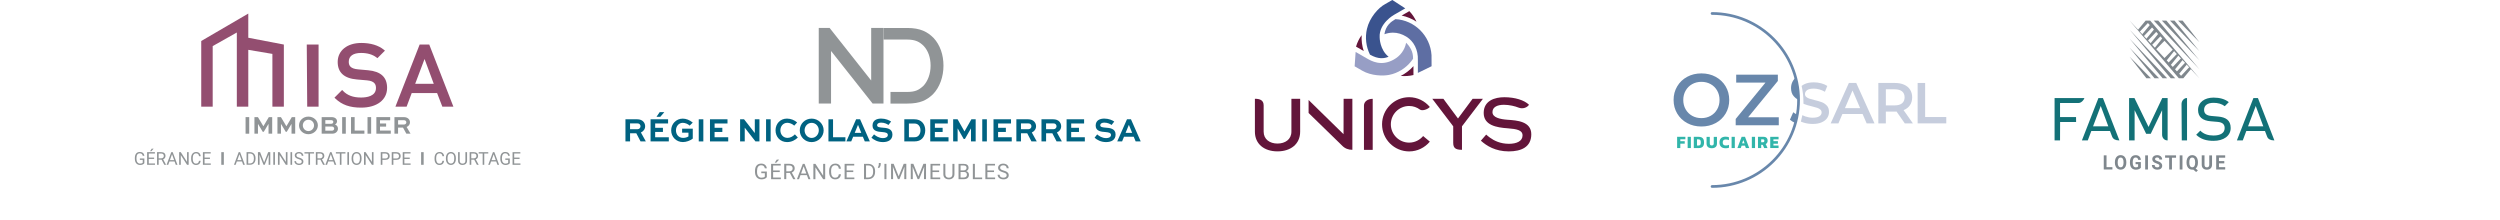 <?xml version="1.0" encoding="UTF-8"?> <svg xmlns="http://www.w3.org/2000/svg" width="964" height="85" viewBox="0 0 964 85" fill="none"><g clip-path="url(#clip0_517_255)"><path d="M295.683 68.308C295.487 68.59 295.204 68.813 294.844 68.95C294.485 69.095 294.065 69.164 293.595 69.164C293.124 69.164 292.687 69.052 292.31 68.821C291.934 68.59 291.651 68.273 291.446 67.854C291.24 67.434 291.138 66.955 291.129 66.407V65.893C291.129 65.003 291.334 64.31 291.754 63.822C292.173 63.334 292.756 63.085 293.509 63.085C294.125 63.085 294.622 63.239 294.999 63.556C295.375 63.873 295.606 64.318 295.692 64.9H294.913C294.767 64.113 294.305 63.727 293.517 63.727C292.995 63.727 292.601 63.907 292.328 64.275C292.062 64.644 291.925 65.174 291.917 65.868V66.347C291.917 67.006 292.071 67.537 292.37 67.931C292.67 68.325 293.081 68.522 293.603 68.522C293.894 68.522 294.151 68.487 294.374 68.427C294.596 68.368 294.776 68.256 294.922 68.102V66.775H293.552V66.133H295.692V68.299L295.683 68.308Z" fill="#909496"></path><path d="M300.675 66.347H298.115V68.445H301.094V69.087H297.336V63.18H301.051V63.822H298.115V65.722H300.675V66.356V66.347ZM299.527 61.536H300.435L299.348 62.726H298.74L299.527 61.536Z" fill="#909496"></path><path d="M304.57 66.69H303.183V69.078H302.395V63.171H304.356C305.024 63.171 305.537 63.325 305.897 63.625C306.256 63.924 306.436 64.37 306.436 64.952C306.436 65.32 306.333 65.637 306.137 65.911C305.94 66.184 305.657 66.39 305.306 66.527L306.693 69.035V69.087H305.854L304.57 66.698V66.69ZM303.183 66.056H304.382C304.767 66.056 305.075 65.953 305.306 65.757C305.537 65.56 305.649 65.286 305.649 64.952C305.649 64.584 305.537 64.31 305.323 64.113C305.109 63.916 304.792 63.822 304.382 63.813H303.192V66.056H303.183Z" fill="#909496"></path><path d="M311.136 67.537H308.662L308.106 69.087H307.301L309.561 63.18H310.246L312.506 69.087H311.71L311.145 67.537H311.136ZM308.893 66.904H310.905L309.895 64.138L308.893 66.904Z" fill="#909496"></path><path d="M318.191 69.087H317.403L314.424 64.532V69.087H313.636V63.18H314.424L317.412 67.751V63.18H318.191V69.087Z" fill="#909496"></path><path d="M324.269 67.203C324.192 67.828 323.969 68.308 323.576 68.65C323.19 68.993 322.668 69.155 322.026 69.155C321.324 69.155 320.768 68.907 320.348 68.402C319.929 67.905 319.714 67.229 319.714 66.39V65.825C319.714 65.277 319.809 64.789 320.006 64.378C320.202 63.959 320.476 63.642 320.836 63.419C321.196 63.197 321.615 63.085 322.086 63.085C322.711 63.085 323.216 63.257 323.593 63.608C323.969 63.959 324.192 64.447 324.252 65.063H323.464C323.396 64.592 323.25 64.25 323.028 64.036C322.805 63.822 322.488 63.719 322.077 63.719C321.581 63.719 321.187 63.899 320.904 64.267C320.622 64.635 320.476 65.157 320.476 65.842V66.416C320.476 67.058 320.613 67.571 320.879 67.948C321.144 68.325 321.521 68.513 322 68.513C322.437 68.513 322.762 68.419 322.993 68.222C323.225 68.025 323.379 67.683 323.456 67.195H324.243L324.269 67.203Z" fill="#909496"></path><path d="M329.02 66.347H326.461V68.445H329.44V69.087H325.682V63.18H329.397V63.822H326.461V65.722H329.02V66.356V66.347Z" fill="#909496"></path><path d="M333.164 69.087V63.18H334.833C335.347 63.18 335.801 63.291 336.195 63.522C336.588 63.753 336.897 64.07 337.111 64.489C337.325 64.909 337.436 65.388 337.436 65.936V66.313C337.436 66.869 337.325 67.357 337.111 67.777C336.897 68.196 336.588 68.522 336.186 68.744C335.784 68.967 335.321 69.087 334.791 69.087H333.155H333.164ZM333.943 63.813V68.445H334.765C335.364 68.445 335.835 68.256 336.169 67.888C336.503 67.511 336.674 66.981 336.674 66.287V65.945C336.674 65.269 336.52 64.746 336.203 64.378C335.886 64.01 335.441 63.813 334.859 63.813H333.952H333.943Z" fill="#909496"></path><path d="M338.9 64.84L338.472 64.549C338.72 64.198 338.857 63.83 338.866 63.436V62.854H339.611V63.385C339.611 63.659 339.542 63.924 339.405 64.198C339.277 64.464 339.105 64.686 338.9 64.849V64.84Z" fill="#909496"></path><path d="M341.811 69.087H341.032V63.18H341.811V69.087Z" fill="#909496"></path><path d="M344.593 63.171L346.528 67.991L348.463 63.171H349.473V69.078H348.694V66.775L348.771 64.293L346.828 69.078H346.228L344.293 64.301L344.371 66.775V69.078H343.591V63.171H344.602H344.593Z" fill="#909496"></path><path d="M352.195 63.171L354.13 67.991L356.065 63.171H357.075V69.078H356.296V66.775L356.373 64.293L354.43 69.078H353.831L351.896 64.301L351.973 66.775V69.078H351.194V63.171H352.204H352.195Z" fill="#909496"></path><path d="M362.135 66.347H359.575V68.445H362.554V69.087H358.796V63.18H362.512V63.822H359.575V65.722H362.135V66.356V66.347Z" fill="#909496"></path><path d="M368.033 63.171V67.186C368.033 67.743 367.854 68.196 367.511 68.556C367.16 68.907 366.689 69.112 366.099 69.155H365.893C365.242 69.155 364.729 68.993 364.344 68.642C363.958 68.29 363.761 67.811 363.761 67.203V63.18H364.532V67.186C364.532 67.614 364.652 67.948 364.883 68.179C365.114 68.41 365.457 68.53 365.893 68.53C366.33 68.53 366.672 68.41 366.903 68.179C367.134 67.948 367.254 67.614 367.254 67.186V63.18H368.033V63.171Z" fill="#909496"></path><path d="M369.609 69.087V63.18H371.543C372.186 63.18 372.665 63.308 372.99 63.573C373.316 63.839 373.478 64.233 373.478 64.755C373.478 65.029 373.401 65.277 373.239 65.491C373.084 65.705 372.87 65.868 372.596 65.988C372.913 66.073 373.17 66.245 373.35 66.493C373.538 66.741 373.632 67.041 373.632 67.392C373.632 67.922 373.461 68.342 373.119 68.642C372.776 68.941 372.288 69.095 371.663 69.095H369.617L369.609 69.087ZM370.388 65.697H371.569C371.912 65.697 372.186 65.611 372.391 65.44C372.596 65.269 372.699 65.037 372.699 64.746C372.699 64.421 372.605 64.181 372.417 64.036C372.228 63.89 371.937 63.813 371.552 63.813H370.396V65.697H370.388ZM370.388 66.322V68.445H371.672C372.031 68.445 372.323 68.35 372.528 68.162C372.742 67.974 372.845 67.717 372.845 67.383C372.845 66.672 372.46 66.313 371.68 66.313H370.379L370.388 66.322Z" fill="#909496"></path><path d="M375.918 68.445H378.718V69.087H375.131V63.18H375.918V68.453V68.445Z" fill="#909496"></path><path d="M383.298 66.347H380.738V68.445H383.717V69.087H379.959V63.18H383.675V63.822H380.738V65.722H383.298V66.356V66.347Z" fill="#909496"></path><path d="M386.774 66.45C386.106 66.262 385.618 66.022 385.318 65.739C385.01 65.457 384.865 65.114 384.865 64.704C384.865 64.241 385.053 63.856 385.421 63.548C385.789 63.239 386.277 63.094 386.868 63.094C387.27 63.094 387.638 63.171 387.955 63.334C388.272 63.488 388.52 63.71 388.691 63.984C388.863 64.258 388.948 64.558 388.948 64.892H388.169C388.169 64.532 388.058 64.25 387.827 64.044C387.596 63.839 387.279 63.736 386.868 63.736C386.483 63.736 386.183 63.822 385.969 63.993C385.755 64.164 385.644 64.395 385.644 64.695C385.644 64.935 385.746 65.14 385.952 65.311C386.157 65.474 386.5 65.628 386.996 65.765C387.484 65.902 387.87 66.056 388.152 66.219C388.426 66.39 388.631 66.578 388.768 66.801C388.905 67.023 388.965 67.28 388.965 67.58C388.965 68.059 388.777 68.445 388.409 68.727C388.032 69.018 387.536 69.164 386.911 69.164C386.508 69.164 386.123 69.087 385.772 68.933C385.421 68.778 385.147 68.564 384.959 68.291C384.77 68.017 384.676 67.708 384.676 67.366H385.455C385.455 67.725 385.584 68.008 385.849 68.213C386.114 68.419 386.465 68.522 386.902 68.522C387.313 68.522 387.63 68.436 387.852 68.273C388.075 68.102 388.178 67.88 388.178 67.588C388.178 67.297 388.075 67.075 387.878 66.921C387.673 66.758 387.304 66.604 386.774 66.45Z" fill="#909496"></path><path d="M241.175 54.533V45.997H245.669C246.825 45.997 247.579 46.348 248.101 46.922C248.52 47.393 248.769 48.009 248.769 48.686C248.769 49.781 248.126 50.629 247.133 51.091L249.034 54.524H246.996L245.361 51.391H242.956V54.524H241.183L241.175 54.533ZM242.947 47.581V49.816H245.849C246.466 49.816 246.979 49.345 246.979 48.694C246.979 48.403 246.877 48.146 246.697 47.949C246.414 47.624 246.055 47.581 245.729 47.581H242.947Z" fill="#006281"></path><path d="M255.617 50.886H252.63V52.923H257.895V54.533H250.857V45.997H257.612V47.615H252.638V49.276H255.626V50.886H255.617ZM254.385 43.241H256.157L254.616 45.047H253.135L254.376 43.241H254.385Z" fill="#006281"></path><path d="M265.934 48.429C265.223 47.752 264.119 47.359 263.28 47.359C261.73 47.359 260.651 48.677 260.651 50.269C260.651 51.759 261.593 53.172 263.408 53.172C264.144 53.172 264.958 52.966 265.471 52.598V51.16H263.023V49.619H267.132V53.446C266.079 54.267 264.598 54.781 263.331 54.781C260.737 54.781 258.802 52.769 258.802 50.261C258.802 47.752 260.763 45.741 263.271 45.741C264.547 45.741 265.951 46.28 267.124 47.273L265.942 48.437L265.934 48.429Z" fill="#006281"></path><path d="M269.435 54.533V45.997H271.207V54.533H269.435Z" fill="#006281"></path><path d="M278.527 50.886H275.539V52.923H280.804V54.533H273.767V45.997H280.522V47.615H275.548V49.276H278.536V50.886H278.527Z" fill="#006281"></path><path d="M292.841 45.997V54.533H291.3L287.182 49.251H287.174V54.533H285.384V45.997H286.908L291.043 51.288H291.052V45.997H292.841Z" fill="#006281"></path><path d="M295.392 54.533V45.997H297.165V54.533H295.392Z" fill="#006281"></path><path d="M307.635 53.043C306.702 53.959 305.289 54.79 303.517 54.79C300.82 54.79 299.048 52.761 299.048 50.252C299.048 47.744 300.837 45.732 303.457 45.732C304.947 45.732 306.411 46.348 307.378 47.222L306.265 48.446C305.52 47.77 304.476 47.35 303.611 47.35C301.976 47.35 300.914 48.669 300.914 50.261C300.914 51.853 301.993 53.172 303.671 53.172C304.775 53.172 305.803 52.555 306.513 51.81L307.643 53.026L307.635 53.043Z" fill="#006281"></path><path d="M312.968 45.741C315.537 45.741 317.6 47.77 317.6 50.252C317.6 52.735 315.537 54.798 312.968 54.798C310.4 54.798 308.388 52.786 308.388 50.252C308.388 47.718 310.4 45.741 312.968 45.741ZM312.968 53.189C314.518 53.189 315.734 51.853 315.734 50.252C315.734 48.651 314.518 47.367 312.968 47.367C311.419 47.367 310.246 48.677 310.246 50.252C310.246 51.828 311.436 53.189 312.968 53.189Z" fill="#006281"></path><path d="M321.221 45.997V52.923H325.99V54.533H319.449V45.997H321.221Z" fill="#006281"></path><path d="M330.133 45.997H331.657L335.416 54.533H333.464L332.719 52.726H328.969L328.233 54.533H326.358L330.116 45.997H330.133ZM329.585 51.245H332.12L330.887 48.223H330.81L329.577 51.245H329.585Z" fill="#006281"></path><path d="M342.581 48.198C342.093 47.821 341.074 47.282 339.739 47.282C338.934 47.282 338.215 47.598 338.215 48.326C338.215 49.054 339.285 49.139 340.338 49.225C341.819 49.328 344.122 49.516 344.122 51.862C344.122 53.968 342.461 54.79 340.475 54.79C338.378 54.79 336.965 53.916 336.023 53.103L337.025 51.819C337.71 52.393 338.866 53.257 340.501 53.257C341.528 53.257 342.35 52.838 342.35 52.042C342.35 51.245 341.52 51.031 340.304 50.929C338.532 50.809 336.443 50.603 336.443 48.429C336.443 46.254 338.266 45.724 339.799 45.724C341.485 45.724 342.915 46.374 343.609 46.871L342.59 48.181L342.581 48.198Z" fill="#006281"></path><path d="M348.702 54.533V45.997H352.512C354.002 45.997 354.969 46.443 355.688 47.213C356.399 47.984 356.776 49.054 356.776 50.261C356.776 51.468 356.365 52.624 355.611 53.411C354.918 54.105 354.036 54.533 352.512 54.533H348.702ZM352.452 52.923C353.385 52.923 353.771 52.701 354.19 52.307C354.661 51.81 354.935 51.134 354.935 50.269C354.935 49.456 354.695 48.78 354.25 48.3C353.839 47.872 353.402 47.624 352.452 47.624H350.475V52.932H352.452V52.923Z" fill="#006281"></path><path d="M363.47 50.886H360.482V52.923H365.748V54.533H358.71V45.997H365.465V47.615H360.491V49.276H363.479V50.886H363.47Z" fill="#006281"></path><path d="M374.411 54.533V49.584H374.352L372.083 53.565H371.586L369.318 49.584H369.258V54.533H367.537V45.997H369.241L371.894 50.672H371.92L374.566 45.997H376.218V54.533H374.429H374.411Z" fill="#006281"></path><path d="M378.76 54.533V45.997H380.533V54.533H378.76Z" fill="#006281"></path><path d="M387.852 50.886H384.865V52.923H390.13V54.533H383.092V45.997H389.847V47.615H384.873V49.276H387.861V50.886H387.852Z" fill="#006281"></path><path d="M391.91 54.533V45.997H396.405C397.561 45.997 398.314 46.348 398.836 46.922C399.256 47.393 399.504 48.009 399.504 48.686C399.504 49.781 398.862 50.629 397.869 51.091L399.769 54.524H397.732L396.097 51.391H393.691V54.524H391.919L391.91 54.533ZM393.682 47.581V49.816H396.585C397.201 49.816 397.715 49.345 397.715 48.694C397.715 48.403 397.612 48.146 397.432 47.949C397.15 47.624 396.79 47.581 396.465 47.581H393.682Z" fill="#006281"></path><path d="M401.593 54.533V45.997H406.088C407.243 45.997 407.997 46.348 408.519 46.922C408.938 47.393 409.187 48.009 409.187 48.686C409.187 49.781 408.545 50.629 407.551 51.091L409.452 54.524H407.415L405.779 51.391H403.374V54.524H401.602L401.593 54.533ZM403.365 47.581V49.816H406.267C406.884 49.816 407.397 49.345 407.397 48.694C407.397 48.403 407.295 48.146 407.115 47.949C406.832 47.624 406.473 47.581 406.147 47.581H403.365Z" fill="#006281"></path><path d="M416.044 50.886H413.048V52.923H418.313V54.533H411.276V45.997H418.03V47.615H413.056V49.276H416.053V50.886H416.044Z" fill="#006281"></path><path d="M428.629 48.198C428.141 47.821 427.122 47.282 425.787 47.282C424.982 47.282 424.263 47.598 424.263 48.326C424.263 49.054 425.333 49.139 426.386 49.225C427.867 49.328 430.17 49.516 430.17 51.862C430.17 53.968 428.509 54.79 426.523 54.79C424.425 54.79 423.013 53.916 422.071 53.103L423.073 51.819C423.758 52.393 424.913 53.257 426.549 53.257C427.576 53.257 428.398 52.838 428.398 52.042C428.398 51.245 427.567 51.031 426.352 50.929C424.58 50.809 422.491 50.603 422.491 48.429C422.491 46.254 424.314 45.724 425.847 45.724C427.533 45.724 428.963 46.374 429.656 46.871L428.638 48.181L428.629 48.198Z" fill="#006281"></path><path d="M434.579 45.997H436.103L439.861 54.533H437.909L437.164 52.726H433.415L432.678 54.533H430.803L434.562 45.997H434.579ZM434.031 51.245H436.565L435.332 48.223H435.255L434.022 51.245H434.031Z" fill="#006281"></path><path d="M340.672 10.777V39.919H336.477L320.494 19.706H320.451V39.919H315.708V10.777H319.903L335.886 30.99H335.929V10.777H340.681H340.672Z" fill="#909496"></path><path d="M343.369 35.459H349.636C353.154 35.459 354.344 34.611 355.996 33.181C357.777 31.306 358.839 28.456 358.839 25.331C358.839 22.206 357.906 19.569 356.168 17.703C354.601 16.188 353.111 15.246 349.636 15.246H340.672V10.786H349.85C354.849 10.786 357.649 12.258 360.029 14.672C362.486 17.352 363.804 21.102 363.804 25.339C363.804 29.577 362.357 33.687 359.729 36.366C357.358 38.601 354.858 39.936 349.85 39.936H343.369V35.476V35.459Z" fill="#909496"></path><path d="M118.289 17.181L118.46 41.126H122.843V17.181H118.289Z" fill="#934E70"></path><path d="M165.52 17.181H161.813L152.473 41.126H156.788L158.757 35.878H168.542L170.563 41.126H174.826L165.52 17.181ZM167.258 32.317H160.093L163.705 22.754L167.258 32.317Z" fill="#934E70"></path><path d="M141.909 27.086L138.142 26.752C134.914 26.495 134.486 25.108 134.486 23.799C134.486 21.615 136.181 20.417 139.246 20.417C141.678 20.417 143.681 21.008 145.196 22.172L145.53 22.429L148.432 19.526L148.03 19.193C145.924 17.472 142.91 16.564 139.306 16.564C133.87 16.564 130.214 19.509 130.214 23.893C130.214 27.968 132.714 30.236 137.645 30.647L141.498 30.981C144.58 31.247 144.974 32.702 144.974 33.935C144.974 37.128 141.361 37.608 139.212 37.608C136.181 37.608 133.913 36.769 132.269 35.039L131.935 34.688L128.964 37.659L129.315 37.993C131.841 40.424 134.906 41.503 139.263 41.503C145.333 41.503 149.263 38.515 149.263 33.892C149.263 29.774 146.866 27.548 141.926 27.086H141.909Z" fill="#934E70"></path><path d="M95.739 14.553V5.229L77.598 15.811V41.126H82.015V17.771L91.321 12.532V41.126H95.739V19.218L105.036 20.785V41.126H109.454V17.181L95.739 14.553Z" fill="#934E70"></path><path d="M94.694 51.554V45.158H96.098V51.554H94.694Z" fill="#909496"></path><path d="M103.546 51.554V47.838H103.495L101.706 50.826H101.312L99.523 47.838H99.471V51.554H98.11V45.158H99.454L101.552 48.669H101.569L103.658 45.158H104.959V51.554H103.546Z" fill="#909496"></path><path d="M112.416 51.554V47.838H112.364L110.575 50.826H110.181L108.392 47.838H108.341V51.554H106.979V45.158H108.324L110.421 48.669H110.438L112.527 45.158H113.828V51.554H112.416Z" fill="#909496"></path><path d="M118.914 44.962C120.943 44.962 122.569 46.477 122.569 48.343C122.569 50.209 120.943 51.751 118.914 51.751C116.885 51.751 115.301 50.244 115.301 48.343C115.301 46.443 116.885 44.962 118.914 44.962ZM118.914 50.543C120.138 50.543 121.097 49.542 121.097 48.343C121.097 47.145 120.138 46.177 118.914 46.177C117.689 46.177 116.765 47.153 116.765 48.343C116.765 49.533 117.707 50.543 118.914 50.543Z" fill="#909496"></path><path d="M124.033 51.554V45.158H127.86C128.656 45.158 129.221 45.407 129.572 45.775C129.829 46.04 129.975 46.374 129.975 46.734C129.975 47.282 129.641 47.77 129.17 48.018C129.915 48.275 130.317 48.857 130.317 49.602C130.317 50.115 130.12 50.578 129.718 50.971C129.324 51.34 128.845 51.554 127.971 51.554H124.025H124.033ZM125.446 46.323V47.727H127.697C127.963 47.727 128.168 47.667 128.314 47.521C128.451 47.384 128.528 47.196 128.528 46.999C128.528 46.811 128.451 46.657 128.331 46.537C128.194 46.391 128.006 46.323 127.697 46.323H125.446ZM125.446 48.78V50.398H127.937C128.228 50.398 128.476 50.312 128.639 50.15C128.776 50.004 128.862 49.798 128.862 49.593C128.862 49.388 128.776 49.199 128.639 49.054C128.459 48.874 128.237 48.78 127.937 48.78H125.446Z" fill="#909496"></path><path d="M131.935 51.554V45.158H133.339V51.554H131.935Z" fill="#909496"></path><path d="M136.755 45.158V50.346H140.513V51.554H135.351V45.158H136.755Z" fill="#909496"></path><path d="M141.712 51.554V45.158H143.116V51.554H141.712Z" fill="#909496"></path><path d="M148.895 48.823H146.532V50.346H150.684V51.554H145.128V45.158H150.453V46.374H146.523V47.615H148.886V48.823H148.895Z" fill="#909496"></path><path d="M152.097 51.554V45.158H155.641C156.548 45.158 157.148 45.424 157.559 45.852C157.892 46.203 158.089 46.665 158.089 47.17C158.089 47.992 157.584 48.626 156.797 48.968L158.295 51.545H156.685L155.393 49.191H153.492V51.545H152.088L152.097 51.554ZM153.501 46.34V48.018H155.795C156.283 48.018 156.685 47.667 156.685 47.179C156.685 46.965 156.608 46.768 156.463 46.622C156.24 46.374 155.949 46.348 155.701 46.348H153.509L153.501 46.34Z" fill="#909496"></path><path d="M55.681 62.906C55.519 63.145 55.296 63.316 55.005 63.436C54.714 63.556 54.38 63.616 53.995 63.616C53.609 63.616 53.258 63.522 52.959 63.334C52.659 63.145 52.419 62.88 52.257 62.538C52.094 62.195 52.009 61.793 52 61.339V60.911C52 60.175 52.171 59.61 52.505 59.199C52.839 58.796 53.31 58.591 53.918 58.591C54.414 58.591 54.817 58.719 55.125 58.985C55.424 59.241 55.613 59.61 55.681 60.089H55.048C54.928 59.438 54.551 59.122 53.918 59.122C53.498 59.122 53.173 59.276 52.959 59.575C52.745 59.875 52.633 60.32 52.625 60.894V61.296C52.625 61.844 52.745 62.281 52.993 62.597C53.241 62.923 53.567 63.085 53.986 63.085C54.226 63.085 54.431 63.06 54.603 63.008C54.782 62.957 54.928 62.863 55.039 62.734V61.639H53.935V61.116H55.664V62.906H55.681Z" fill="#909496"></path><path d="M59.431 61.296H57.359V63.026H59.765V63.548H56.726V58.668H59.731V59.19H57.359V60.765H59.431V61.288V61.296ZM58.506 57.324H59.243L58.361 58.308H57.873L58.506 57.324Z" fill="#909496"></path><path d="M62.308 61.57H61.186V63.548H60.553V58.668H62.136C62.676 58.668 63.087 58.796 63.378 59.045C63.669 59.293 63.814 59.661 63.814 60.14C63.814 60.44 63.737 60.705 63.575 60.937C63.412 61.159 63.189 61.33 62.907 61.442L64.028 63.514V63.556H63.352L62.316 61.579L62.308 61.57ZM61.186 61.048H62.154C62.47 61.048 62.718 60.962 62.898 60.8C63.087 60.637 63.172 60.414 63.172 60.132C63.172 59.832 63.087 59.601 62.907 59.438C62.727 59.276 62.479 59.199 62.145 59.19H61.178V61.039L61.186 61.048Z" fill="#909496"></path><path d="M67.333 62.272H65.33L64.876 63.548H64.225L66.049 58.668H66.597L68.429 63.548H67.778L67.324 62.272H67.333ZM65.518 61.75H67.145L66.331 59.473L65.518 61.75Z" fill="#909496"></path><path d="M72.752 63.548H72.119L69.713 59.789V63.548H69.079V58.668H69.713L72.127 62.443V58.668H72.752V63.548Z" fill="#909496"></path><path d="M77.384 61.998C77.324 62.512 77.135 62.914 76.827 63.197C76.51 63.479 76.1 63.616 75.577 63.616C75.012 63.616 74.558 63.411 74.216 63C73.874 62.589 73.702 62.032 73.702 61.339V60.868C73.702 60.414 73.779 60.02 73.942 59.669C74.105 59.327 74.327 59.062 74.618 58.882C74.909 58.694 75.243 58.608 75.629 58.608C76.134 58.608 76.545 58.754 76.853 59.044C77.161 59.336 77.341 59.729 77.384 60.243H76.75C76.699 59.858 76.579 59.575 76.391 59.395C76.211 59.224 75.954 59.13 75.62 59.13C75.218 59.13 74.901 59.284 74.67 59.584C74.439 59.883 74.327 60.32 74.327 60.877V61.347C74.327 61.878 74.439 62.298 74.653 62.614C74.867 62.931 75.175 63.085 75.56 63.085C75.911 63.085 76.177 63.008 76.365 62.846C76.553 62.683 76.673 62.401 76.733 61.998H77.367H77.384Z" fill="#909496"></path><path d="M80.945 61.296H78.873V63.026H81.279V63.548H78.24V58.668H81.245V59.19H78.873V60.765H80.945V61.288V61.296Z" fill="#909496"></path><path d="M86.313 63.548H85.328V58.668H86.313V63.548Z" fill="#909496"></path><path d="M93.325 62.272H91.321L90.867 63.548H90.217L92.04 58.668H92.588L94.42 63.548H93.77L93.316 62.272H93.325ZM91.51 61.75H93.136L92.323 59.473L91.51 61.75Z" fill="#909496"></path><path d="M95.071 63.548V58.668H96.424C96.843 58.668 97.203 58.762 97.528 58.95C97.845 59.139 98.093 59.404 98.264 59.747C98.436 60.089 98.53 60.491 98.53 60.937V61.245C98.53 61.707 98.444 62.109 98.273 62.452C98.102 62.794 97.853 63.068 97.528 63.248C97.203 63.436 96.826 63.531 96.398 63.531H95.071V63.548ZM95.704 59.199V63.026H96.364C96.852 63.026 97.228 62.871 97.494 62.563C97.759 62.255 97.896 61.818 97.896 61.245V60.962C97.896 60.406 97.768 59.978 97.511 59.669C97.254 59.361 96.894 59.207 96.424 59.199H95.687H95.704Z" fill="#909496"></path><path d="M100.293 58.668L101.851 62.649L103.409 58.668H104.223V63.548H103.589V61.647L103.649 59.601L102.082 63.548H101.603L100.036 59.61L100.096 61.647V63.548H99.463V58.668H100.276H100.293Z" fill="#909496"></path><path d="M106.021 63.548H105.387V58.668H106.021V63.548Z" fill="#909496"></path><path d="M110.849 63.548H110.216L107.81 59.789V63.548H107.176V58.668H107.81L110.224 62.443V58.668H110.849V63.548Z" fill="#909496"></path><path d="M112.647 63.548H112.013V58.668H112.647V63.548Z" fill="#909496"></path><path d="M115.207 61.373C114.667 61.219 114.274 61.022 114.025 60.791C113.777 60.56 113.657 60.277 113.657 59.935C113.657 59.55 113.811 59.233 114.111 58.985C114.41 58.736 114.804 58.608 115.284 58.608C115.609 58.608 115.909 58.668 116.166 58.805C116.422 58.933 116.619 59.113 116.765 59.344C116.91 59.575 116.979 59.824 116.979 60.089H116.345C116.345 59.789 116.251 59.558 116.071 59.395C115.892 59.224 115.626 59.139 115.292 59.139C114.984 59.139 114.736 59.207 114.565 59.344C114.393 59.481 114.299 59.678 114.299 59.926C114.299 60.123 114.385 60.294 114.547 60.431C114.71 60.568 114.993 60.697 115.395 60.808C115.797 60.919 116.106 61.048 116.328 61.185C116.551 61.322 116.722 61.484 116.825 61.664C116.936 61.844 116.987 62.067 116.987 62.315C116.987 62.709 116.833 63.026 116.534 63.265C116.234 63.505 115.832 63.625 115.327 63.625C115.001 63.625 114.693 63.565 114.41 63.436C114.128 63.308 113.905 63.128 113.751 62.906C113.597 62.683 113.52 62.426 113.52 62.144H114.154C114.154 62.435 114.256 62.675 114.47 62.846C114.684 63.017 114.967 63.102 115.327 63.102C115.66 63.102 115.917 63.034 116.088 62.897C116.268 62.76 116.354 62.572 116.354 62.332C116.354 62.092 116.268 61.904 116.106 61.776C115.943 61.647 115.643 61.519 115.215 61.39L115.207 61.373Z" fill="#909496"></path><path d="M121.088 59.199H119.556V63.548H118.931V59.199H117.398V58.676H121.097V59.199H121.088Z" fill="#909496"></path><path d="M123.545 61.57H122.424V63.548H121.79V58.668H123.374C123.913 58.668 124.324 58.796 124.615 59.045C124.906 59.293 125.052 59.661 125.052 60.14C125.052 60.44 124.975 60.705 124.812 60.937C124.65 61.159 124.427 61.33 124.144 61.442L125.266 63.514V63.556H124.59L123.554 61.579L123.545 61.57ZM122.424 61.048H123.391C123.708 61.048 123.956 60.962 124.136 60.8C124.324 60.637 124.41 60.414 124.41 60.132C124.41 59.832 124.324 59.601 124.144 59.438C123.965 59.276 123.716 59.199 123.383 59.19H122.415V61.039L122.424 61.048Z" fill="#909496"></path><path d="M128.571 62.272H126.567L126.114 63.548H125.463L127.286 58.668H127.834L129.666 63.548H129.016L128.562 62.272H128.571ZM126.756 61.75H128.382L127.569 59.473L126.756 61.75Z" fill="#909496"></path><path d="M133.202 59.199H131.67V63.548H131.045V59.199H129.512V58.676H133.211V59.199H133.202Z" fill="#909496"></path><path d="M134.58 63.548H133.947V58.668H134.58V63.548Z" fill="#909496"></path><path d="M139.417 61.262C139.417 61.741 139.34 62.161 139.178 62.512C139.024 62.871 138.801 63.137 138.51 63.325C138.219 63.513 137.885 63.608 137.5 63.608C137.115 63.608 136.789 63.513 136.498 63.325C136.207 63.137 135.984 62.871 135.822 62.52C135.659 62.169 135.582 61.767 135.574 61.305V60.954C135.574 60.483 135.651 60.072 135.813 59.712C135.976 59.353 136.199 59.079 136.49 58.89C136.781 58.702 137.115 58.608 137.491 58.608C137.868 58.608 138.21 58.702 138.501 58.89C138.793 59.079 139.015 59.353 139.178 59.712C139.332 60.072 139.417 60.491 139.417 60.962V61.27V61.262ZM138.793 60.945C138.793 60.363 138.681 59.926 138.45 59.618C138.219 59.31 137.902 59.156 137.491 59.156C137.08 59.156 136.781 59.31 136.55 59.618C136.318 59.926 136.207 60.354 136.199 60.902V61.262C136.199 61.827 136.31 62.264 136.541 62.58C136.772 62.897 137.089 63.06 137.491 63.06C137.894 63.06 138.21 62.906 138.433 62.606C138.656 62.306 138.775 61.87 138.775 61.305V60.945H138.793Z" fill="#909496"></path><path d="M144.032 63.548H143.398L140.993 59.789V63.548H140.359V58.668H140.993L143.407 62.443V58.668H144.032V63.548Z" fill="#909496"></path><path d="M147.448 61.639V63.548H146.814V58.668H148.578C149.1 58.668 149.511 58.805 149.811 59.079C150.11 59.353 150.256 59.712 150.256 60.157C150.256 60.628 150.11 60.996 149.819 61.253C149.528 61.51 149.117 61.639 148.569 61.639H147.439H147.448ZM147.448 61.116H148.578C148.912 61.116 149.177 61.039 149.348 60.877C149.528 60.714 149.614 60.483 149.614 60.175C149.614 59.866 149.52 59.652 149.348 59.473C149.169 59.301 148.92 59.207 148.612 59.199H147.439V61.116H147.448Z" fill="#909496"></path><path d="M151.686 61.639V63.548H151.052V58.668H152.816C153.338 58.668 153.749 58.805 154.048 59.079C154.348 59.353 154.494 59.712 154.494 60.157C154.494 60.628 154.348 60.996 154.057 61.253C153.766 61.51 153.355 61.639 152.807 61.639H151.677H151.686ZM151.686 61.116H152.816C153.15 61.116 153.415 61.039 153.586 60.877C153.766 60.714 153.852 60.483 153.852 60.175C153.852 59.866 153.757 59.652 153.586 59.473C153.406 59.301 153.158 59.207 152.85 59.199H151.677V61.116H151.686Z" fill="#909496"></path><path d="M157.995 61.296H155.923V63.026H158.329V63.548H155.29V58.668H158.295V59.19H155.923V60.765H157.995V61.288V61.296Z" fill="#909496"></path><path d="M163.363 63.548H162.378V58.668H163.363V63.548Z" fill="#909496"></path><path d="M171.248 61.998C171.188 62.512 170.999 62.914 170.691 63.197C170.374 63.479 169.964 63.616 169.441 63.616C168.876 63.616 168.423 63.411 168.08 63C167.738 62.589 167.566 62.032 167.566 61.339V60.868C167.566 60.414 167.643 60.02 167.806 59.669C167.969 59.327 168.191 59.062 168.482 58.882C168.774 58.694 169.107 58.608 169.493 58.608C169.998 58.608 170.409 58.754 170.717 59.044C171.025 59.336 171.205 59.729 171.248 60.243H170.614C170.563 59.858 170.443 59.575 170.255 59.395C170.075 59.224 169.818 59.13 169.484 59.13C169.082 59.13 168.765 59.284 168.534 59.584C168.303 59.883 168.191 60.32 168.191 60.877V61.347C168.191 61.878 168.303 62.298 168.517 62.614C168.731 62.931 169.039 63.085 169.424 63.085C169.775 63.085 170.041 63.008 170.229 62.846C170.417 62.683 170.537 62.401 170.597 61.998H171.231H171.248Z" fill="#909496"></path><path d="M175.785 61.262C175.785 61.741 175.708 62.161 175.545 62.512C175.391 62.871 175.169 63.137 174.878 63.325C174.587 63.513 174.253 63.608 173.867 63.608C173.482 63.608 173.157 63.513 172.866 63.325C172.575 63.137 172.352 62.871 172.189 62.52C172.027 62.169 171.95 61.767 171.941 61.305V60.954C171.941 60.483 172.018 60.072 172.181 59.712C172.344 59.353 172.566 59.079 172.857 58.89C173.148 58.702 173.482 58.608 173.859 58.608C174.236 58.608 174.578 58.702 174.869 58.89C175.16 59.079 175.383 59.353 175.545 59.712C175.699 60.072 175.785 60.491 175.785 60.962V61.27V61.262ZM175.16 60.945C175.16 60.363 175.049 59.926 174.818 59.618C174.587 59.31 174.27 59.156 173.859 59.156C173.448 59.156 173.148 59.31 172.917 59.618C172.686 59.926 172.575 60.354 172.566 60.902V61.262C172.566 61.827 172.677 62.264 172.909 62.58C173.14 62.897 173.456 63.06 173.859 63.06C174.261 63.06 174.578 62.906 174.801 62.606C175.023 62.306 175.143 61.87 175.143 61.305V60.945H175.16Z" fill="#909496"></path><path d="M180.1 58.668V61.981C180.1 62.443 179.954 62.82 179.672 63.111C179.389 63.402 179.013 63.565 178.525 63.608H178.353C177.831 63.608 177.412 63.471 177.104 63.18C176.795 62.889 176.633 62.495 176.633 61.99V58.668H177.258V61.972C177.258 62.324 177.352 62.597 177.54 62.794C177.728 62.991 178.002 63.085 178.353 63.085C178.704 63.085 178.987 62.991 179.175 62.794C179.364 62.597 179.458 62.324 179.458 61.972V58.668H180.091H180.1Z" fill="#909496"></path><path d="M182.848 61.57H181.727V63.548H181.093V58.668H182.677C183.216 58.668 183.627 58.796 183.918 59.045C184.209 59.293 184.355 59.661 184.355 60.14C184.355 60.44 184.278 60.705 184.115 60.937C183.952 61.159 183.73 61.33 183.447 61.442L184.569 63.514V63.556H183.892L182.857 61.579L182.848 61.57ZM181.727 61.048H182.694C183.011 61.048 183.259 60.962 183.439 60.8C183.627 60.637 183.713 60.414 183.713 60.132C183.713 59.832 183.627 59.601 183.447 59.438C183.268 59.276 183.019 59.199 182.685 59.19H181.718V61.039L181.727 61.048Z" fill="#909496"></path><path d="M188.267 59.199H186.735V63.548H186.11V59.199H184.577V58.676H188.276V59.199H188.267Z" fill="#909496"></path><path d="M191.358 62.272H189.354L188.901 63.548H188.25L190.074 58.668H190.622L192.454 63.548H191.803L191.349 62.272H191.358ZM189.543 61.75H191.169L190.356 59.473L189.543 61.75Z" fill="#909496"></path><path d="M196.597 62.906C196.434 63.145 196.212 63.316 195.921 63.436C195.63 63.556 195.296 63.616 194.911 63.616C194.525 63.616 194.174 63.522 193.875 63.334C193.575 63.145 193.335 62.88 193.173 62.538C193.01 62.195 192.924 61.793 192.916 61.339V60.911C192.916 60.175 193.087 59.61 193.421 59.199C193.755 58.796 194.226 58.591 194.834 58.591C195.33 58.591 195.732 58.719 196.041 58.985C196.34 59.241 196.529 59.61 196.597 60.089H195.964C195.844 59.438 195.467 59.122 194.834 59.122C194.414 59.122 194.089 59.276 193.875 59.575C193.661 59.875 193.549 60.32 193.541 60.894V61.296C193.541 61.844 193.661 62.281 193.909 62.597C194.157 62.923 194.483 63.085 194.902 63.085C195.142 63.085 195.347 63.06 195.518 63.008C195.698 62.957 195.844 62.863 195.955 62.734V61.639H194.851V61.116H196.58V62.906H196.597Z" fill="#909496"></path><path d="M200.347 61.296H198.275V63.026H200.681V63.548H197.642V58.668H200.647V59.19H198.275V60.765H200.347V61.288V61.296Z" fill="#909496"></path><path d="M650.576 47.461C648.941 46.58 647.665 45.355 646.732 43.789C645.799 42.222 645.336 40.475 645.336 38.541C645.336 36.606 645.799 34.859 646.732 33.293C647.656 31.726 648.941 30.502 650.576 29.62C652.202 28.738 654.034 28.302 656.063 28.302C658.092 28.302 659.925 28.738 661.551 29.62C663.178 30.502 664.462 31.718 665.395 33.276C666.32 34.834 666.791 36.589 666.791 38.541C666.791 40.493 666.328 42.248 665.395 43.806C664.462 45.364 663.186 46.58 661.551 47.461C659.916 48.343 658.092 48.78 656.063 48.78C654.034 48.78 652.202 48.343 650.576 47.461ZM659.651 44.645C660.712 44.045 661.543 43.215 662.15 42.145C662.758 41.075 663.058 39.876 663.058 38.549C663.058 37.222 662.758 36.024 662.15 34.954C661.543 33.883 660.712 33.044 659.651 32.454C658.589 31.855 657.39 31.555 656.063 31.555C654.736 31.555 653.538 31.855 652.476 32.454C651.415 33.053 650.584 33.883 649.976 34.954C649.369 36.024 649.069 37.222 649.069 38.549C649.069 39.876 649.369 41.075 649.976 42.145C650.584 43.215 651.415 44.054 652.476 44.645C653.538 45.244 654.736 45.544 656.063 45.544C657.39 45.544 658.589 45.244 659.651 44.645Z" fill="#6887AB"></path><path d="M685.899 45.227V48.292H669.282V45.869L680.754 31.863H669.479V28.798H685.539V31.221L674.067 45.227H685.899Z" fill="#6887AB"></path><path d="M734.483 47.573L731.298 43.01C731.161 43.027 730.965 43.035 730.699 43.035H727.181V47.573H724.287V31.991H730.699C732.052 31.991 733.225 32.214 734.226 32.659C735.228 33.104 735.999 33.746 736.529 34.577C737.06 35.407 737.334 36.392 737.334 37.539C737.334 38.686 737.052 39.722 736.478 40.57C735.904 41.417 735.083 42.051 734.021 42.462L737.608 47.581H734.492L734.483 47.573ZM733.439 35.236C732.788 34.705 731.829 34.431 730.571 34.431H727.189V40.638H730.571C731.829 40.638 732.788 40.364 733.439 39.825C734.089 39.285 734.415 38.515 734.415 37.522C734.415 36.529 734.089 35.767 733.439 35.227V35.236Z" fill="#C6CDDD"></path><path d="M739.44 31.991H742.334V45.124H750.484V47.573H739.44V31.991Z" fill="#C6CDDD"></path><path d="M715.777 31.991H712.926L705.915 47.573H708.894L710.427 43.968H718.217L719.775 47.573H722.806L715.769 31.991H715.777ZM711.411 41.7L714.33 34.885L717.267 41.7H711.411Z" fill="#C6CDDD"></path><path d="M704.451 40.758C703.92 40.167 703.287 39.722 702.55 39.431C701.805 39.14 700.855 38.866 699.699 38.592C698.852 38.387 698.184 38.198 697.696 38.036C697.208 37.873 696.806 37.65 696.48 37.368C696.164 37.085 696.001 36.726 696.001 36.281C696.001 35.639 696.284 35.133 696.84 34.748C697.396 34.363 698.244 34.166 699.391 34.166C700.085 34.166 700.812 34.269 701.549 34.474C702.293 34.68 703.004 34.988 703.689 35.39L704.605 33.139C703.937 32.694 703.141 32.351 702.225 32.111C701.309 31.872 700.367 31.752 699.417 31.752C698.047 31.752 696.9 31.957 695.958 32.377C695.479 32.591 695.059 32.839 694.7 33.13C695.162 35.159 695.41 37.265 695.41 39.431C695.41 39.619 695.41 39.799 695.41 39.987C695.547 40.056 695.684 40.116 695.83 40.176C696.566 40.458 697.525 40.741 698.715 41.023C699.562 41.229 700.23 41.417 700.718 41.58C701.206 41.743 701.609 41.974 701.934 42.256C702.251 42.547 702.413 42.915 702.413 43.361C702.413 43.968 702.131 44.456 701.557 44.833C700.984 45.201 700.119 45.39 698.963 45.39C698.03 45.39 697.097 45.227 696.172 44.91C695.744 44.765 695.35 44.593 694.982 44.414C694.828 45.253 694.64 46.083 694.417 46.896C694.743 47.042 695.094 47.17 695.479 47.282C696.6 47.624 697.765 47.795 698.963 47.795C700.324 47.795 701.489 47.59 702.439 47.17C703.389 46.751 704.1 46.194 704.562 45.501C705.033 44.807 705.264 44.028 705.264 43.164C705.264 42.154 704.999 41.357 704.477 40.758H704.451Z" fill="#C6CDDD"></path><path d="M691.481 43.275L690.188 46.169C690.745 46.648 691.429 47.059 692.243 47.419C692.534 46.374 692.774 45.304 692.97 44.225C692.422 43.943 691.917 43.626 691.481 43.284V43.275Z" fill="#6887AB"></path><path d="M691.524 30.921C690.924 31.829 690.625 32.839 690.625 33.943C690.625 35.262 690.967 36.306 691.643 37.077C692.191 37.702 692.816 38.181 693.535 38.541C693.535 38.301 693.544 38.07 693.544 37.83C693.544 35.048 692.705 30.793 692.397 29.92C692.097 30.202 691.746 30.596 691.532 30.921H691.524Z" fill="#6887AB"></path><path d="M660.173 5.195C678.588 5.195 693.527 20.126 693.527 38.549C693.527 56.973 678.596 71.903 660.173 71.903" stroke="#6887AB" stroke-width="1.05" stroke-linecap="round" stroke-linejoin="round"></path><path d="M646.698 57.093V52.761H649.882V53.703H647.93V54.447H649.634V55.398H647.93V57.084H646.689L646.698 57.093Z" fill="#31B5AA"></path><path d="M650.756 57.093V52.761H651.997V57.093H650.756Z" fill="#31B5AA"></path><path d="M653.127 57.093V52.761H655.028C655.464 52.761 655.832 52.829 656.14 52.975C656.449 53.12 656.68 53.351 656.842 53.677C657.005 53.993 657.082 54.422 657.082 54.952C657.082 55.697 656.902 56.236 656.551 56.579C656.192 56.921 655.687 57.093 655.028 57.093H653.127ZM654.368 56.125H654.865C655.07 56.125 655.242 56.091 655.387 56.031C655.524 55.971 655.635 55.86 655.712 55.689C655.789 55.517 655.824 55.278 655.824 54.952C655.824 54.627 655.789 54.379 655.721 54.208C655.653 54.028 655.55 53.908 655.404 53.839C655.259 53.771 655.087 53.737 654.865 53.737H654.368V56.125Z" fill="#31B5AA"></path><path d="M660.061 57.161C659.668 57.161 659.317 57.093 659.017 56.964C658.717 56.836 658.478 56.639 658.306 56.382C658.135 56.125 658.05 55.809 658.05 55.432V52.769H659.291V55.295C659.291 55.826 659.548 56.091 660.061 56.091C660.31 56.091 660.498 56.023 660.626 55.894C660.755 55.766 660.823 55.569 660.823 55.295V52.769H662.065V55.432C662.065 55.809 661.979 56.125 661.808 56.382C661.637 56.639 661.406 56.836 661.106 56.964C660.806 57.093 660.455 57.161 660.061 57.161Z" fill="#31B5AA"></path><path d="M665.395 57.161C664.625 57.161 664.042 56.973 663.64 56.587C663.238 56.202 663.032 55.654 663.032 54.952C663.032 54.25 663.229 53.668 663.623 53.283C664.017 52.898 664.607 52.701 665.386 52.701C665.652 52.701 665.883 52.718 666.088 52.761C666.294 52.803 666.491 52.855 666.679 52.932V54.036C666.303 53.865 665.9 53.779 665.464 53.779C665.061 53.779 664.77 53.874 664.573 54.062C664.376 54.25 664.282 54.55 664.282 54.961C664.282 55.372 664.385 55.654 664.59 55.834C664.796 56.014 665.087 56.099 665.481 56.099C665.695 56.099 665.9 56.082 666.097 56.04C666.294 55.997 666.499 55.937 666.696 55.851V56.964C666.508 57.033 666.311 57.084 666.097 57.118C665.883 57.153 665.652 57.178 665.386 57.178L665.395 57.161Z" fill="#31B5AA"></path><path d="M667.707 57.093V52.761H668.948V57.093H667.707Z" fill="#31B5AA"></path><path d="M669.941 57.093L671.568 52.761H672.877L674.504 57.093H673.211L672.852 56.168H671.576L671.225 57.093H669.932H669.941ZM671.747 55.261H672.698L672.227 53.993L671.756 55.261H671.747Z" fill="#31B5AA"></path><path d="M675.506 57.093V52.761H676.747V57.093H675.506Z" fill="#31B5AA"></path><path d="M677.877 57.093V52.761H680.086C680.437 52.761 680.719 52.829 680.942 52.958C681.165 53.086 681.327 53.266 681.439 53.497C681.55 53.728 681.601 53.993 681.601 54.302C681.601 54.61 681.533 54.85 681.387 55.072C681.242 55.295 681.053 55.466 680.814 55.577C680.865 55.62 680.908 55.663 680.942 55.723C680.976 55.783 681.019 55.86 681.062 55.954L681.55 57.093H680.257L679.812 56.048C679.778 55.971 679.735 55.911 679.684 55.877C679.632 55.843 679.564 55.826 679.469 55.826H679.119V57.093H677.877ZM679.119 54.858H679.769C679.949 54.858 680.086 54.807 680.189 54.713C680.291 54.618 680.334 54.481 680.334 54.302C680.334 53.925 680.154 53.728 679.803 53.728H679.11V54.858H679.119Z" fill="#31B5AA"></path><path d="M682.603 57.093V52.761H685.813V53.728H683.836V54.43H685.565V55.415H683.836V56.117H685.813V57.084H682.603V57.093Z" fill="#31B5AA"></path><path d="M487.264 40.655V50.775C487.264 53.728 489.618 55.355 492.598 55.355C495.577 55.355 497.965 53.728 497.965 50.775V38.087H501.338V50.775C501.338 55.629 497.597 58.368 492.598 58.368C487.598 58.368 483.891 55.629 483.891 50.775V38.087C485.834 38.087 487.264 38.643 487.264 40.655Z" fill="#63153A"></path><path d="M529.316 38.096V57.778H525.943V40.715C525.943 39.123 527.441 38.104 529.316 38.104V38.096Z" fill="#63153A"></path><path d="M560.359 55.124V48.703L552.286 38.096H556.566L562.199 45.689L567.833 38.096H571.814L563.74 48.703V57.769C561.172 57.769 560.367 56.99 560.367 55.115L560.359 55.124Z" fill="#63153A"></path><path d="M585.537 41.486C584.236 40.964 582.061 40.407 579.921 40.407C577.567 40.407 575.495 41.16 575.495 43.241C575.495 45.321 578.397 45.972 581.376 46.186C584.903 46.425 590.468 46.776 590.468 51.776C590.468 56.776 586.487 58.377 581.787 58.377C576.608 58.377 573.226 56.236 571.026 54.25L573.072 51.896C573.474 52.256 573.945 52.658 574.502 53.06C576.163 54.267 578.543 55.449 581.847 55.449C584.775 55.449 587.095 54.456 587.095 52.221C587.095 50.15 584.809 49.739 581.376 49.473C577.036 49.174 572.113 48.309 572.113 43.549C572.113 38.789 576.419 37.488 580.041 37.488C584.201 37.488 587.814 38.635 589.586 40.398C588.944 41.409 587.249 42.171 585.537 41.486Z" fill="#63153A"></path><path d="M521.474 57.769V38.087H518.101L518.067 51.742L504.592 38.558V43.566L517.519 56.151C518.606 57.281 519.959 57.769 521.474 57.769Z" fill="#63153A"></path><path d="M551.344 41.246C549.426 38.96 546.584 37.479 543.374 37.479C537.603 37.479 532.92 42.162 532.92 47.932C532.92 53.702 537.603 58.385 543.374 58.385C546.584 58.385 549.426 56.904 551.344 54.618L548.758 52.453C547.466 53.993 545.548 54.995 543.374 54.995C539.47 54.995 536.311 51.836 536.311 47.932C536.311 44.028 539.47 40.869 543.374 40.869C544.94 40.869 546.37 41.392 547.534 42.256C548.348 42.838 550.394 42.282 551.344 41.246Z" fill="#63153A"></path><path d="M540.471 6C542.5 6.419 544.461 7.233 546.19 8.371C545.514 6.873 544.589 5.503 543.442 4.288L540.471 6Z" fill="#63153A"></path><path d="M522.887 17.977L525.857 19.689C525.207 17.72 524.933 15.623 525.053 13.551C524.085 14.886 523.358 16.376 522.887 17.968V17.977Z" fill="#63153A"></path><path d="M540.112 29.269C541.755 29.423 543.399 29.32 545.026 28.935V25.502C543.647 27.052 541.969 28.336 540.112 29.269Z" fill="#63153A"></path><path d="M522.339 25.562L525.292 27.266C528.803 29.295 533.4 29.329 535.643 28.875L535.703 28.858C536.139 28.764 536.542 28.678 536.944 28.558C540.172 27.582 542.98 25.494 544.872 22.668C544.906 21.29 544.632 20.049 544.076 18.996C543.442 17.797 542.766 17.027 542.209 16.479C541.644 19.295 540 21.538 537.432 22.977C532.578 25.699 528.811 23.533 526.996 22.489L522.733 20.023L522.347 25.553L522.339 25.562Z" fill="#979EC5"></path><path d="M528.263 21.067C531.542 22.934 533.734 22.574 535.446 21.889C532.013 19.15 531.996 14.561 531.996 14.364C531.705 8.971 537.509 5.735 537.569 5.7L541.867 3.226L536.876 -0.01L534.11 1.582C531.465 2.986 528.109 6.805 527.099 11.119C526.32 14.45 526.731 17.977 528.263 21.067Z" fill="#3A538E"></path><path d="M537.141 12.592C538.879 12.592 540.6 13.106 542.269 14.124C545.214 15.931 546.875 19.295 546.729 23.122V28.113L552.02 25.536L551.995 21.256C551.498 13.756 545.522 7.798 538.083 7.378C536.285 8.431 534.35 9.844 533.828 13.2C534.941 12.789 536.054 12.592 537.141 12.592Z" fill="#5E6EA3"></path><path d="M812.278 64.455H814.547V65.354H811.208V59.901H812.278V64.455Z" fill="#7F878D"></path><path d="M819.914 62.752C819.914 63.291 819.82 63.762 819.641 64.164C819.461 64.566 819.204 64.883 818.87 65.097C818.536 65.32 818.151 65.422 817.714 65.422C817.278 65.422 816.901 65.311 816.567 65.097C816.233 64.883 815.968 64.566 815.788 64.164C815.6 63.762 815.506 63.299 815.506 62.769V62.495C815.506 61.955 815.6 61.484 815.78 61.074C815.959 60.663 816.225 60.354 816.559 60.132C816.892 59.909 817.278 59.806 817.706 59.806C818.134 59.806 818.519 59.918 818.853 60.132C819.187 60.346 819.452 60.663 819.632 61.074C819.812 61.484 819.906 61.955 819.906 62.486V62.726L819.914 62.752ZM818.836 62.503C818.836 61.93 818.742 61.493 818.545 61.202C818.348 60.902 818.074 60.757 817.714 60.757C817.355 60.757 817.081 60.902 816.884 61.193C816.687 61.484 816.593 61.913 816.584 62.486V62.752C816.584 63.308 816.678 63.745 816.875 64.044C817.072 64.352 817.346 64.507 817.714 64.507C818.082 64.507 818.348 64.361 818.545 64.061C818.733 63.77 818.836 63.334 818.836 62.769V62.503Z" fill="#7F878D"></path><path d="M825.522 64.669C825.334 64.909 825.06 65.097 824.709 65.234C824.358 65.371 823.972 65.431 823.544 65.431C823.099 65.431 822.705 65.328 822.363 65.123C822.021 64.917 821.764 64.618 821.584 64.224C821.396 63.83 821.301 63.368 821.301 62.846V62.477C821.301 61.93 821.387 61.459 821.558 61.065C821.729 60.663 821.986 60.363 822.312 60.149C822.637 59.935 823.022 59.832 823.467 59.832C824.084 59.832 824.563 59.986 824.906 60.294C825.248 60.603 825.454 61.048 825.522 61.639H824.486C824.435 61.33 824.332 61.099 824.169 60.954C824.007 60.808 823.784 60.74 823.502 60.74C823.133 60.74 822.86 60.885 822.671 61.168C822.483 61.459 822.389 61.878 822.38 62.452V62.803C822.38 63.376 822.483 63.804 822.688 64.096C822.894 64.387 823.193 64.532 823.596 64.532C823.998 64.532 824.281 64.447 824.452 64.258V63.316H823.476V62.486H825.513V64.661L825.522 64.669Z" fill="#7F878D"></path><path d="M828.253 65.363H827.183V59.909H828.253V65.363Z" fill="#7F878D"></path><path d="M832.662 63.924C832.662 63.71 832.594 63.548 832.448 63.436C832.302 63.325 832.046 63.205 831.677 63.077C831.309 62.948 831.018 62.828 830.796 62.7C830.205 62.366 829.914 61.913 829.914 61.347C829.914 61.056 829.991 60.791 830.154 60.56C830.308 60.329 830.539 60.149 830.83 60.02C831.121 59.892 831.455 59.824 831.823 59.824C832.191 59.824 832.525 59.892 832.816 60.038C833.107 60.175 833.33 60.38 833.492 60.637C833.655 60.894 833.732 61.185 833.732 61.51H832.662C832.662 61.262 832.585 61.065 832.439 60.928C832.294 60.791 832.08 60.722 831.806 60.722C831.532 60.722 831.344 60.782 831.198 60.894C831.053 61.014 830.984 61.159 830.984 61.356C830.984 61.536 831.07 61.681 831.241 61.801C831.412 61.921 831.66 62.032 831.994 62.135C832.602 62.323 833.047 62.563 833.321 62.854C833.595 63.137 833.741 63.496 833.741 63.916C833.741 64.387 833.569 64.755 833.236 65.029C832.893 65.294 832.439 65.431 831.866 65.431C831.463 65.431 831.104 65.354 830.779 65.2C830.453 65.046 830.205 64.832 830.025 64.566C829.854 64.301 829.768 63.993 829.768 63.633H830.839C830.839 64.233 831.181 64.532 831.866 64.532C832.123 64.532 832.32 64.481 832.457 64.37C832.602 64.258 832.671 64.113 832.671 63.916L832.662 63.924Z" fill="#7F878D"></path><path d="M839.083 60.817H837.499V65.363H836.429V60.817H834.862V59.909H839.083V60.817Z" fill="#7F878D"></path><path d="M841.557 65.363H840.487V59.909H841.557V65.363Z" fill="#7F878D"></path><path d="M847.524 62.752C847.524 63.265 847.447 63.702 847.293 64.078C847.139 64.455 846.916 64.755 846.642 64.986L847.507 65.697L846.831 66.33L845.726 65.397C845.598 65.422 845.469 65.431 845.332 65.431C844.904 65.431 844.519 65.32 844.185 65.106C843.851 64.892 843.586 64.575 843.406 64.173C843.218 63.77 843.124 63.308 843.124 62.777V62.503C843.124 61.964 843.218 61.493 843.398 61.082C843.577 60.671 843.843 60.363 844.177 60.14C844.511 59.918 844.896 59.815 845.324 59.815C845.752 59.815 846.137 59.926 846.471 60.14C846.805 60.354 847.07 60.671 847.25 61.082C847.43 61.493 847.524 61.964 847.524 62.495V62.734V62.752ZM846.445 62.503C846.445 61.93 846.351 61.493 846.154 61.202C845.957 60.902 845.683 60.757 845.324 60.757C844.964 60.757 844.69 60.902 844.493 61.193C844.297 61.484 844.202 61.913 844.202 62.486V62.752C844.202 63.308 844.297 63.745 844.493 64.044C844.69 64.352 844.964 64.507 845.332 64.507C845.701 64.507 845.966 64.361 846.163 64.061C846.351 63.77 846.454 63.334 846.454 62.769V62.503H846.445Z" fill="#7F878D"></path><path d="M852.96 59.901V63.496C852.96 64.096 852.781 64.566 852.43 64.909C852.079 65.251 851.591 65.431 850.974 65.431C850.358 65.431 849.887 65.26 849.536 64.926C849.176 64.592 848.997 64.121 848.988 63.539V59.901H850.058V63.505C850.058 63.864 850.135 64.121 850.298 64.284C850.461 64.447 850.683 64.532 850.974 64.532C851.574 64.532 851.882 64.198 851.89 63.539V59.909H852.96V59.901Z" fill="#7F878D"></path><path d="M857.686 62.991H855.631V64.455H858.037V65.354H854.561V59.901H858.029V60.808H855.631V62.109H857.686V62.991Z" fill="#7F878D"></path><path d="M801.44 39.722H794.351V45.141H800.524L800.549 47.05H794.377L794.351 54.13H792.245V37.804H803.76C803.58 38.421 802.655 39.722 801.44 39.722Z" fill="#137177"></path><path d="M833.766 37.804L828.476 48.951L823.091 37.89L823.048 37.804H820.976V54.13H823.108V42.487L827.568 51.605H829.315L833.706 42.496V51.965C833.706 53.154 834.588 54.13 835.676 54.13H835.838V37.804H833.766Z" fill="#137177"></path><path d="M843.167 37.804C842.233 37.804 841.198 38.797 841.198 40.116L841.292 53.976V54.13H843.321V37.804H843.158H843.167Z" fill="#137177"></path><path d="M870.656 37.804H868.918L862.549 54.13H864.818L866.179 50.509H873.37L874.218 52.718C874.577 53.617 875.502 54.13 876.769 54.13H877L870.656 37.804ZM872.728 48.711H866.847L869.809 40.861L872.728 48.711Z" fill="#137177"></path><path d="M810.891 37.804H809.153L802.784 54.13H805.052L806.414 50.509H813.605L814.453 52.718C814.812 53.617 815.737 54.13 817.004 54.13H817.235L810.891 37.804ZM812.963 48.711H807.081L810.044 40.861L812.963 48.711Z" fill="#137177"></path><path d="M853.534 54.31C850.786 54.31 848.637 53.685 846.848 51.965L848.44 50.372C849.733 51.725 851.488 52.256 853.5 52.256C856.179 52.256 857.832 51.297 857.832 49.379C857.832 47.958 857.001 47.162 855.118 46.999L852.438 46.768C849.262 46.502 847.575 45.081 847.575 42.402C847.575 39.422 850.092 37.633 853.568 37.633C855.888 37.633 857.969 38.198 859.424 39.388L857.866 40.946C856.71 40.056 855.221 39.654 853.534 39.654C851.154 39.654 849.896 40.681 849.896 42.333C849.896 43.72 850.692 44.551 852.738 44.713L855.349 44.944C858.191 45.21 860.152 46.297 860.152 49.345C860.152 52.392 857.472 54.31 853.534 54.31Z" fill="#137177"></path><path d="M830.479 7.943L848.081 26.701L832.225 7.943H830.479Z" fill="#7F878D"></path><path d="M833.612 7.943L848.081 23.216L835.35 7.943H833.612Z" fill="#7F878D"></path><path d="M836.737 7.943L848.081 19.732L838.484 7.943H836.737Z" fill="#7F878D"></path><path d="M841.608 7.943H839.862L848.081 16.247L841.608 7.943Z" fill="#7F878D"></path><path d="M828.227 8.876L828.955 9.664L825.959 13.303L826.592 14.013L829.828 10.597L830.556 11.385L827.542 15.075L828.142 15.751L831.429 12.309L832.165 13.106L829.126 16.855L829.683 17.472L833.03 14.03L833.766 14.818L830.727 18.636L831.215 19.193L834.623 15.742L848.081 30.168L829.101 7.943H827.354L824.375 11.53L825.034 12.275L828.227 8.876Z" fill="#7F878D"></path><path d="M838.766 30.168L821.164 11.419L837.028 30.168H838.766Z" fill="#7F878D"></path><path d="M835.641 30.168L821.164 14.903L833.895 30.168H835.641Z" fill="#7F878D"></path><path d="M832.516 30.168L821.164 18.388L830.77 30.168H832.516Z" fill="#7F878D"></path><path d="M827.645 30.168H829.383L821.164 21.864L827.645 30.168Z" fill="#7F878D"></path><path d="M844.219 25.845L841.026 29.235L840.29 28.447L843.295 24.809L842.661 24.098L839.425 27.514L838.689 26.735L841.711 23.037L841.112 22.36L837.824 25.802L837.088 25.014L840.127 21.256L839.571 20.639L836.223 24.09L835.487 23.293L838.526 19.466L838.038 18.919L834.622 22.377L821.164 7.943L840.153 30.168H841.899L844.879 26.581L844.219 25.845Z" fill="#7F878D"></path></g><defs><clipPath id="clip0_517_255"><rect width="963.66" height="84.51" fill="white"></rect></clipPath></defs></svg> 